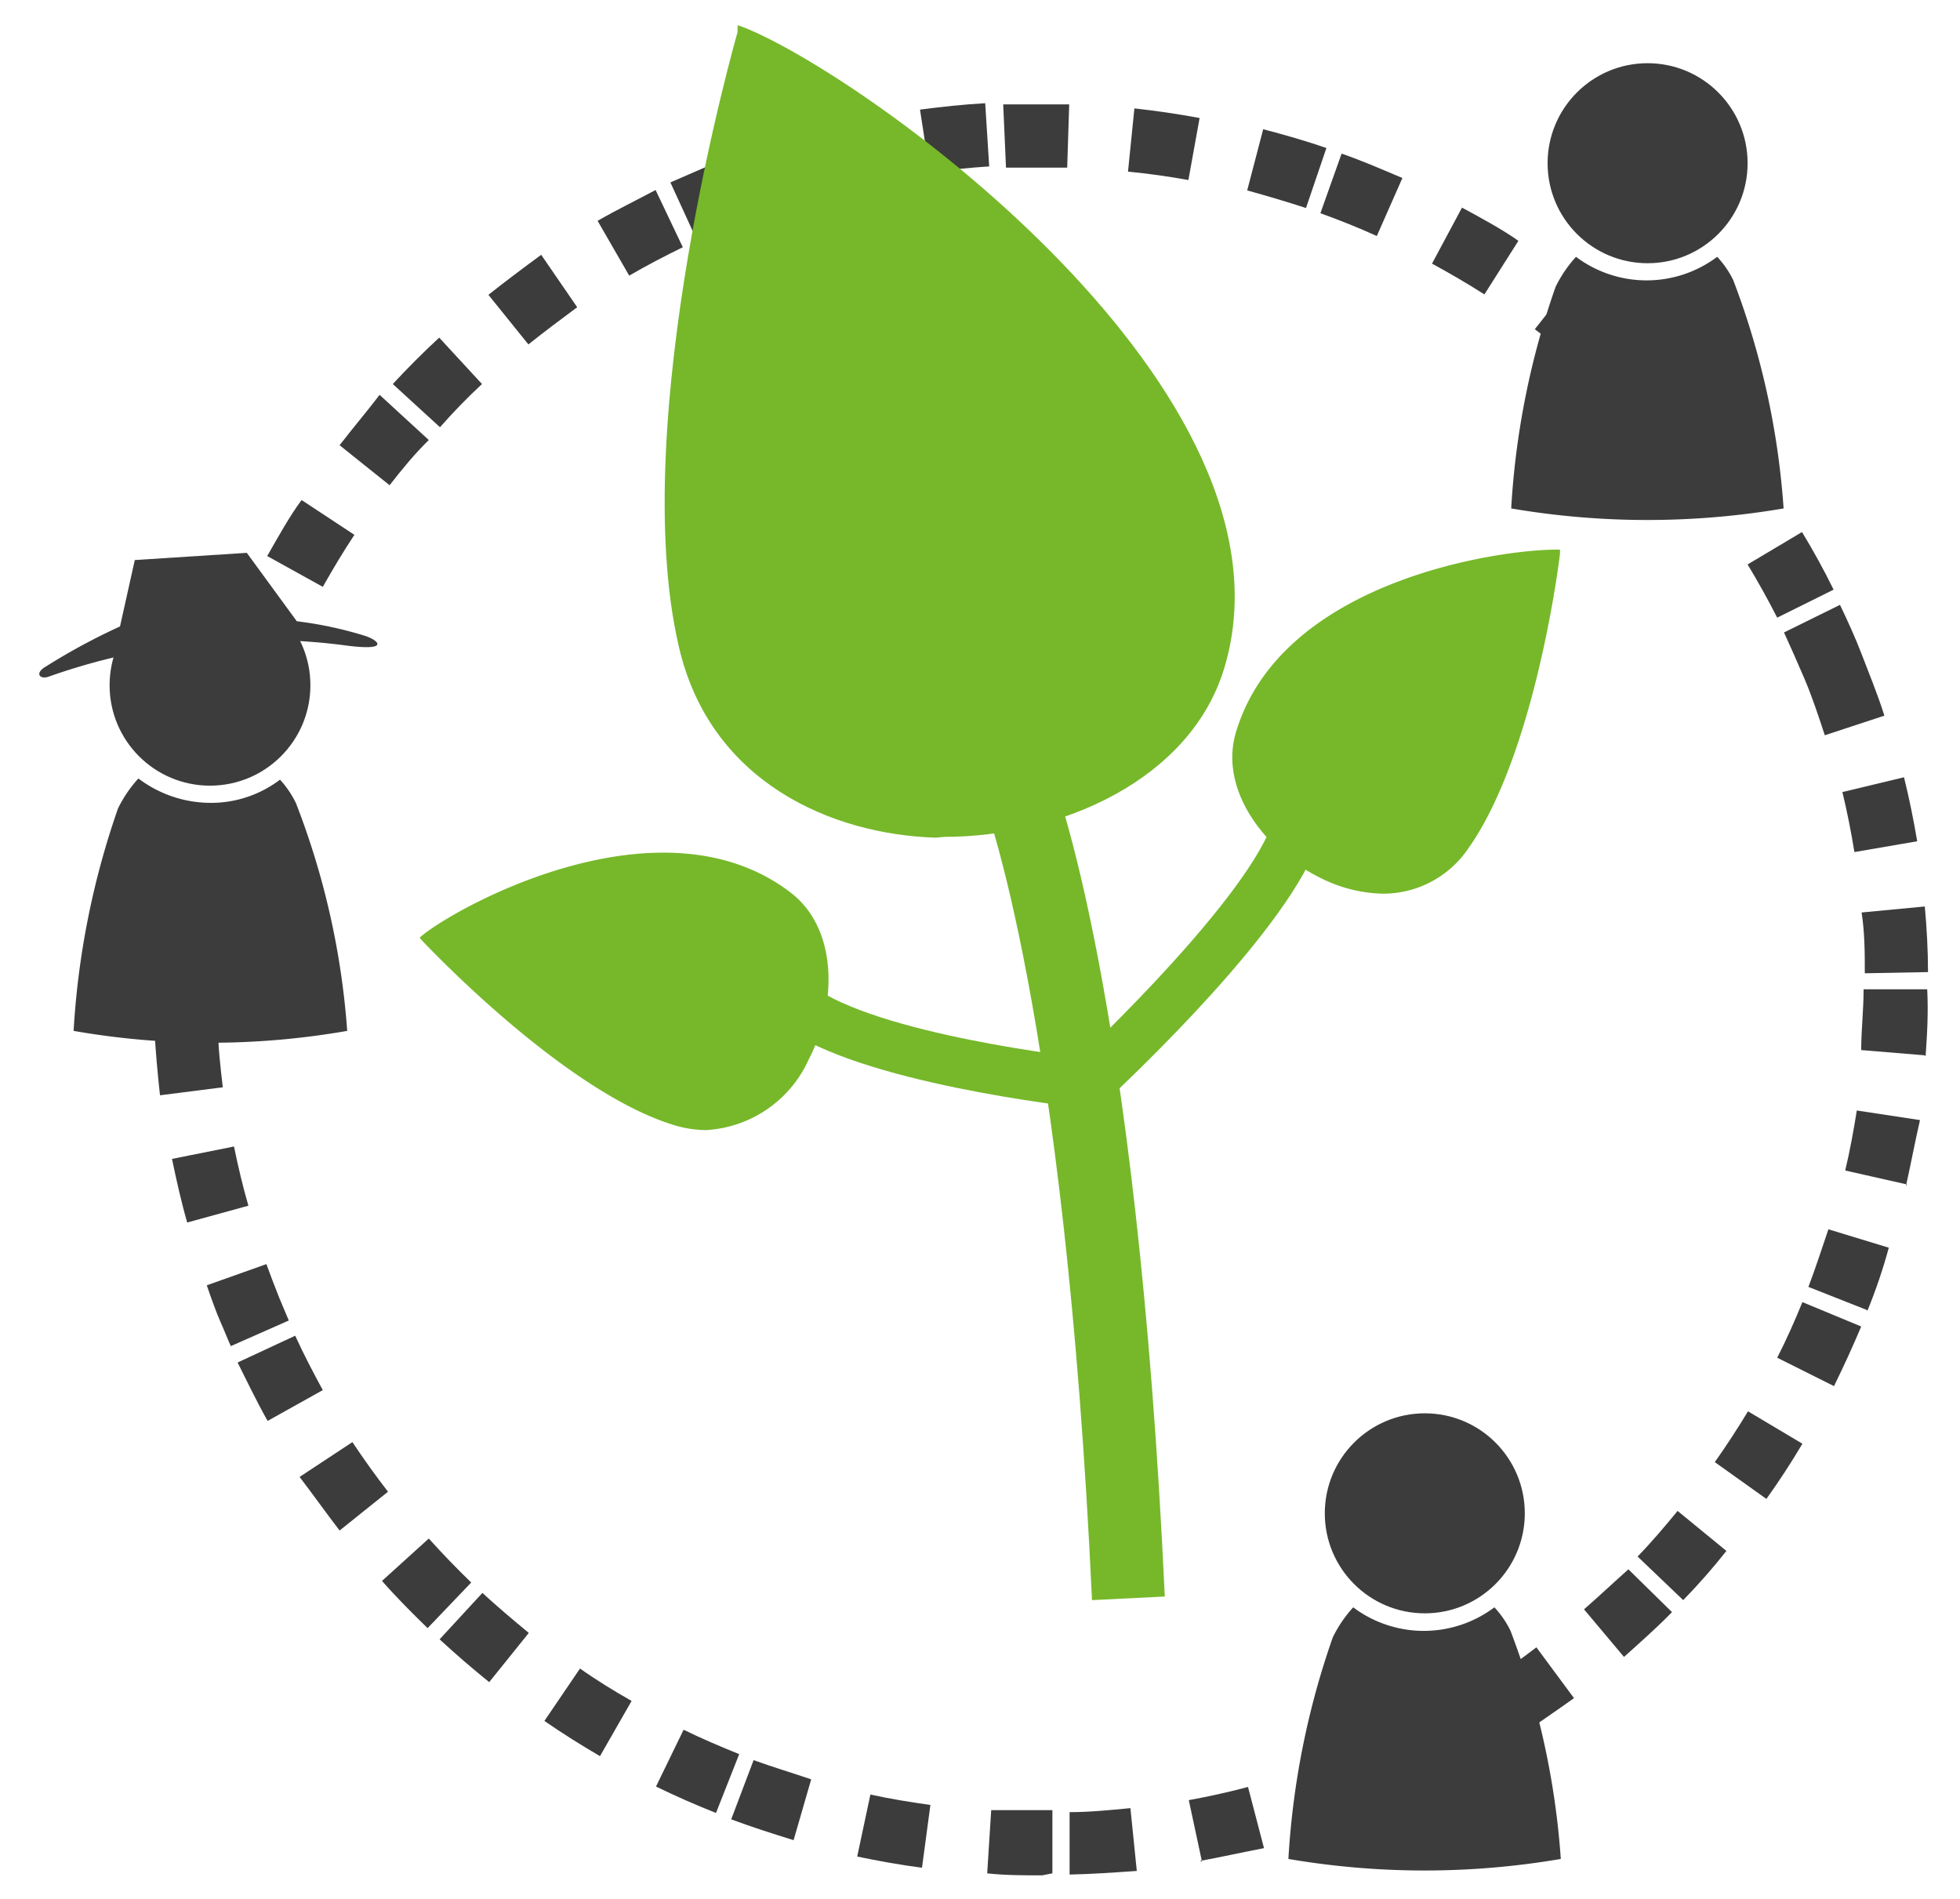 <svg id="Ebene_1" data-name="Ebene 1" xmlns="http://www.w3.org/2000/svg" viewBox="0 0 49 47.47"><title>Icon_value chain-88</title><path d="M26.05,46.88c-.46,0-.92,0-1.37-.05l.1-1.58c.42,0,.84,0,1.27,0h.26l0,1.58Zm.69,0,0-1.58c.5,0,1-.05,1.52-.1l.16,1.57C27.83,46.81,27.28,46.85,26.74,46.86Zm-3.69-.19c-.54-.07-1.09-.17-1.62-.28l.33-1.55c.5.11,1,.19,1.5.26Zm7-.15L29.72,45c.49-.09,1-.2,1.48-.33l.4,1.53C31.08,46.3,30.54,46.42,30,46.52ZM19.84,46c-.52-.16-1.05-.33-1.56-.52L18.84,44c.47.17,1,.33,1.44.48Zm13.34-.3-.52-1.5c.38-.13.77-.27,1.14-.42l.29-.12.62,1.45-.31.13C34,45.4,33.58,45.55,33.18,45.69ZM17.9,45.32q-.76-.3-1.5-.66l.69-1.42c.45.22.92.42,1.39.61Zm17.18-.38-.64-1.45c.46-.2.92-.43,1.37-.67l.75,1.4C36.08,44.47,35.58,44.72,35.08,44.94ZM15,43.9c-.48-.28-.94-.57-1.39-.88l.89-1.31c.41.29.85.56,1.29.81Zm23-.51-.85-1.34q.65-.4,1.26-.87l.94,1.27C38.89,42.78,38.43,43.09,38,43.39ZM12.23,42.05c-.42-.34-.84-.7-1.24-1.07l1.07-1.16c.37.34.76.67,1.16,1Zm28.37-.63-1-1.19c.38-.33.76-.69,1.11-1L41.8,40.3C41.42,40.69,41,41.06,40.6,41.42ZM10.69,40.7c-.39-.38-.78-.77-1.14-1.18l1.17-1.06c.34.38.7.75,1.06,1.1ZM42.08,40l-1.14-1.09c.35-.36.68-.75,1-1.14l1.22,1C42.83,39.19,42.46,39.61,42.08,40ZM8.49,38.26c-.33-.43-.65-.88-1-1.34l1.32-.87c.28.42.58.84.89,1.24Zm35.67-.79-1.29-.92c.29-.41.57-.84.83-1.27l1.36.81Q44.64,36.8,44.16,37.47ZM6.69,35.52c-.27-.48-.52-1-.75-1.46l1.44-.67c.21.46.45.92.69,1.36Zm39.16-.87-1.42-.71c.23-.45.44-.92.63-1.39l1.47.61C46.32,33.66,46.09,34.16,45.85,34.65Zm-40.08-1c-.09-.2-.17-.41-.26-.61s-.24-.61-.34-.91l1.49-.53c.1.28.21.56.32.84l.24.57Zm40.91-.9-1.47-.58c.18-.47.35-1,.5-1.44l1.51.46Q47,32,46.68,32.78Zm-42-2.19c-.15-.52-.27-1.06-.38-1.59l1.55-.31c.1.49.22,1,.36,1.48Zm43-.95-1.55-.35c.12-.5.21-1,.29-1.5L48,28C47.87,28.56,47.77,29.11,47.65,29.64ZM4,27.38c-.06-.54-.11-1.1-.14-1.64l1.59-.08c0,.51.06,1,.12,1.52Zm44.11-1-1.58-.13c0-.5.06-1,.06-1.52h1.59C48.21,25.3,48.18,25.85,48.14,26.4ZM3.88,25.33c0-.21,0-.41,0-.62s0-.68,0-1l1.59.08c0,.32,0,.63,0,.95s0,.38,0,.57Zm42.74-1c0-.5,0-1-.08-1.52l1.58-.15c.05.55.08,1.1.08,1.64Zm-41-2.13L4,22.05c.07-.54.15-1.09.26-1.62l1.55.3C5.75,21.23,5.66,21.74,5.6,22.24Zm40.74-.9c-.08-.5-.18-1-.3-1.5l1.54-.37c.13.52.24,1.07.33,1.6ZM6.19,19.25l-1.52-.42c.14-.53.31-1,.49-1.57l1.49.54C6.48,18.27,6.33,18.76,6.19,19.25Zm39.43-.87c-.16-.49-.33-1-.52-1.44s-.33-.76-.5-1.13L46,15.12c.19.4.38.81.54,1.23s.4,1,.57,1.54ZM6.78,17.44,5.3,16.88c.2-.51.41-1,.64-1.51L7.38,16Q7.05,16.72,6.78,17.44Zm37.65-2c-.23-.45-.48-.9-.74-1.33l1.36-.81c.28.46.55.95.79,1.44ZM8.07,14.67,6.68,13.9c.27-.47.56-1,.86-1.4l1.32.87C8.58,13.79,8.32,14.23,8.07,14.67Zm34.8-1.82c-.3-.41-.61-.82-.93-1.21l1.23-1c.34.42.68.86,1,1.31ZM9.74,12.13l-1.25-1c.33-.43.69-.85,1-1.26L10.72,11C10.38,11.33,10.05,11.73,9.74,12.13ZM11,10.68,9.82,9.6c.37-.4.76-.79,1.16-1.16L12.05,9.6Q11.5,10.11,11,10.68Zm30-.18c-.35-.37-.72-.73-1.09-1.07L40.9,8.26c.4.36.8.75,1.18,1.14ZM39.55,9.18c-.38-.33-.77-.65-1.18-.95l1-1.27c.43.32.86.67,1.27,1ZM13.21,8.61l-1-1.24c.43-.34.87-.67,1.32-1l.9,1.31C14,8,13.61,8.29,13.21,8.61Zm23.9-1.25c-.42-.27-.87-.53-1.31-.77l.75-1.4c.48.26,1,.54,1.41.83ZM15.73,6.89l-.79-1.37c.47-.27,1-.53,1.45-.77l.68,1.43C16.62,6.4,16.16,6.64,15.73,6.89ZM17.42,6l-.66-1.44.92-.4L18.27,4l.56,1.48-.56.22Zm17-.1c-.46-.21-.94-.4-1.41-.57l.53-1.49c.52.18,1,.39,1.52.61Zm-1.77-.7c-.49-.16-1-.31-1.47-.44l.4-1.53c.53.14,1.06.29,1.58.47ZM20.27,5l-.44-1.52c.52-.15,1.06-.29,1.59-.4l.33,1.54C21.26,4.68,20.76,4.81,20.27,5Zm9.44-.5c-.5-.09-1-.16-1.51-.21l.16-1.58c.55.06,1.09.14,1.63.24Zm-6.46-.14L23,2.74c.54-.07,1.09-.13,1.63-.16l.1,1.58C24.27,4.19,23.75,4.24,23.25,4.31Zm1.9-.17-.07-1.58c.32,0,.63,0,.94,0h.71l-.05,1.58H26Z" style="fill:#3c3c3c"/><path d="M18.6.85C21.75,2.11,32.51,10,30.5,16.67c-1.54,5.12-11.85,6-13.37-.55C15.82,10.46,18.6.85,18.6.85Z" style="fill:#76b82a"/><path d="M23.39,20.94c-2.59-.08-5.64-1.38-6.42-4.78C15.66,10.52,18.41.9,18.44.8l0-.17.17.06c3.08,1.23,14.07,9.11,12,16-.84,2.81-4.11,4.23-7,4.23Zm-6.1-4.86c.74,3.22,3.64,4.45,6.11,4.53,2.83.09,6.12-1.25,6.94-4,1.95-6.48-8.49-14.16-11.63-15.55C18.34,2.42,16.1,11,17.29,16.08Z" style="fill:#76b82a"/><path d="M10.61,23.45c1.36-1,6.09-3.35,9.09-1.09C21.85,24,20,29.07,16.8,28,14,27.13,10.61,23.45,10.61,23.45Z" style="fill:#76b82a"/><path d="M16.77,28.1c-2.76-.89-6.19-4.56-6.22-4.59l-.06-.07.07-.06c1-.8,6-3.5,9.19-1.08,1.23.93,1.16,2.85.47,4.18a3,3,0,0,1-2.57,1.77A2.85,2.85,0,0,1,16.77,28.1Zm-6-4.64c.49.5,3.58,3.67,6.09,4.49a2.68,2.68,0,0,0,3.25-1.55c.66-1.27.74-3.1-.42-4a5,5,0,0,0-3.06-.95A11.51,11.51,0,0,0,10.73,23.46Z" style="fill:#76b82a"/><path d="M27.45,27.74l.12-1.24c-.05,0-4.92-.5-6.95-1.65L20,25.93C22.27,27.21,27.24,27.72,27.45,27.74Z" style="fill:#76b82a"/><path d="M38.93,13.82c-1.71,0-6.9.9-8,4.5-.77,2.57,3.71,5.59,5.69,2.85C38.35,18.81,38.93,13.82,38.93,13.82Z" style="fill:#76b82a"/><path d="M33,21.94c-1.34-.66-2.54-2.17-2.1-3.64,1.14-3.79,6.58-4.56,8-4.56H39v.09c0,.05-.6,5-2.3,7.39a2.57,2.57,0,0,1-2.15,1.12A3.63,3.63,0,0,1,33,21.94ZM31,18.35c-.41,1.38.73,2.81,2,3.44a2.68,2.68,0,0,0,3.53-.67c1.54-2.14,2.17-6.53,2.26-7.22C37.39,13.91,32.13,14.68,31,18.35Z" style="fill:#76b82a"/><path d="M27.59,27.58c.17-.16,4.16-3.83,5.23-6.2l-1.13-.51c-1,2.13-4.9,5.76-4.93,5.79Z" style="fill:#76b82a"/><path d="M27.3,40l1.82-.09c-.7-15.12-2.77-20.41-2.86-20.63l-1.69.68C24.59,20,26.62,25.24,27.3,40Z" style="fill:#76b82a"/><circle cx="41.19" cy="4.08" r="2.5" style="fill:#3c3c3c"/><path d="M43.33,7a2.41,2.41,0,0,0-.4-.58,2.94,2.94,0,0,1-3.53,0,3.19,3.19,0,0,0-.51.75,20.21,20.21,0,0,0-1.11,5.54,20.22,20.22,0,0,0,6.81,0A19.79,19.79,0,0,0,43.33,7Z" style="fill:#3c3c3c"/><circle cx="35.62" cy="37.83" r="2.5" style="fill:#3c3c3c"/><path d="M37.76,40.76a2.41,2.41,0,0,0-.4-.58,2.94,2.94,0,0,1-3.53,0,3.19,3.19,0,0,0-.51.75,20.21,20.21,0,0,0-1.11,5.54,20.22,20.22,0,0,0,6.81,0A19.79,19.79,0,0,0,37.76,40.76Z" style="fill:#3c3c3c"/><path d="M1.23,16.91a16,16,0,0,1,7.45-.77c1.11.14.76-.15.43-.25a9.72,9.72,0,0,0-1.69-.36L6.17,13.82,3.37,14,3,15.66a15.75,15.75,0,0,0-1.85,1C.85,16.83,1,17,1.23,16.91Z" style="fill:#3c3c3c"/><circle cx="5.25" cy="17.13" r="2.51" style="fill:#3c3c3c"/><path d="M7.4,20.08A2.42,2.42,0,0,0,7,19.49a2.85,2.85,0,0,1-1.74.58,3,3,0,0,1-1.8-.61,3.19,3.19,0,0,0-.51.75,20.44,20.44,0,0,0-1.11,5.56,19.85,19.85,0,0,0,6.84,0A19.56,19.56,0,0,0,7.4,20.08Z" style="fill:#3c3c3c"/><rect width="49" height="47.47" style="fill:none"/></svg>